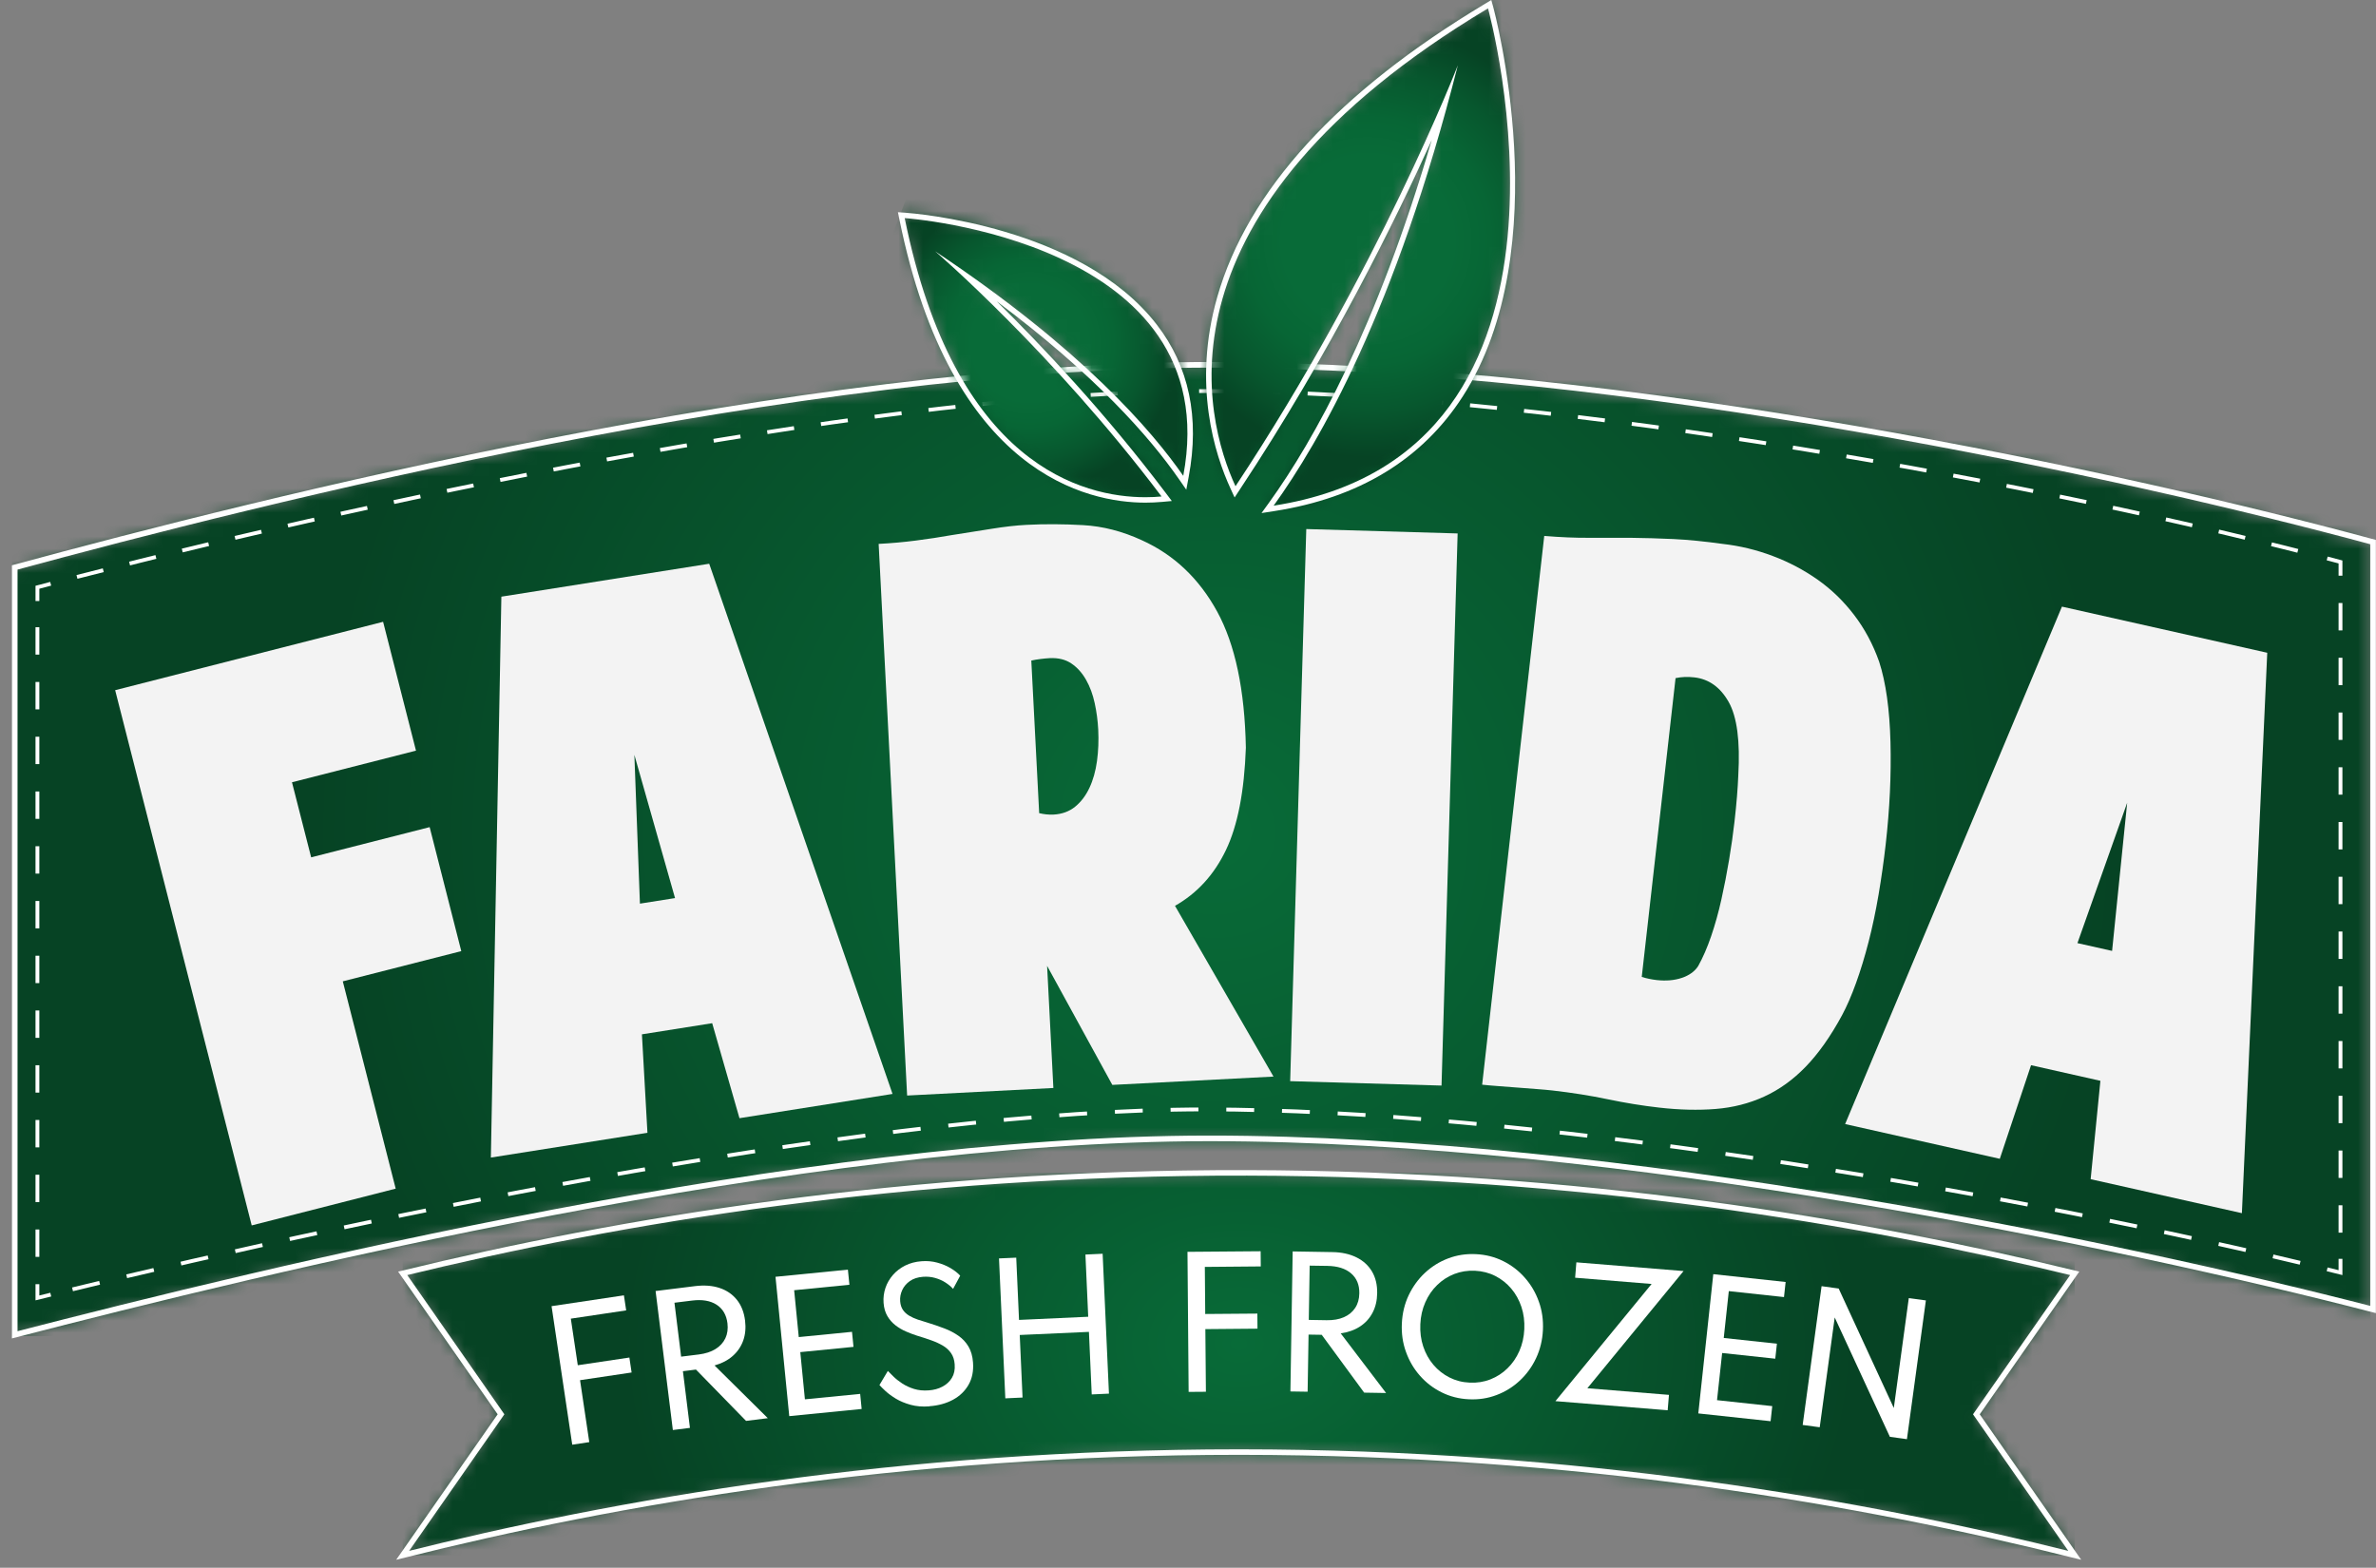 <svg xmlns="http://www.w3.org/2000/svg" width="197" height="130" viewBox="0 0 197 130" fill="none"><rect x="0" y="0" width="197" height="130" fill="#808080" stroke="none"/><mask id="mask0_289_1434" style="mask-type:luminance" maskUnits="userSpaceOnUse" x="1" y="30" width="196" height="81"><path d="M1 47.163V110.79C21.634 105.463 66.21 94.51 100.018 94.503C133.885 94.495 175.879 103.353 196.535 108.688V45.056C176.296 39.567 134.398 30.395 100.439 30.358H100.262C65.985 30.358 21.316 41.647 1 47.159" fill="white"></path></mask><g mask="url(#mask0_289_1434)"><path d="M196.535 30.362H1V110.794H196.535V30.362Z" fill="url(#paint0_radial_289_1434)"></path></g><mask id="mask1_289_1434" style="mask-type:luminance" maskUnits="userSpaceOnUse" x="33" y="97" width="140" height="32"><path d="M33.391 105.585C36.11 109.484 38.825 113.38 41.544 117.276L33.391 128.967C51.026 124.544 74.703 120.405 102.778 120.412C130.79 120.419 154.415 124.555 172.024 128.967C169.305 125.071 166.59 121.172 163.871 117.276L172.024 105.585C154.345 101.272 130.971 97.317 103.397 97.255H102.708C74.799 97.255 51.177 101.25 33.391 105.585Z" fill="white"></path></mask><g mask="url(#mask1_289_1434)"><path d="M172.024 97.255H33.391V128.971H172.024V97.255Z" fill="url(#paint1_radial_289_1434)"></path></g><path d="M172.02 105.585C154.345 101.272 130.967 97.317 103.394 97.255C75.186 97.188 51.317 101.213 33.387 105.585C36.106 109.484 38.821 113.38 41.54 117.276L33.387 128.967C51.022 124.544 74.695 120.405 102.774 120.408C130.786 120.416 154.412 124.551 172.02 128.967C169.301 125.068 166.586 121.172 163.867 117.276L172.02 105.585Z" stroke="white" stroke-width="0.457" stroke-miterlimit="10"></path><path d="M47.446 119.796L45.731 108.308L51.73 107.411L51.918 108.658L46.878 109.411L47.273 108.975L48 113.834L47.458 113.273L52.183 112.569L52.368 113.808L47.642 114.513L48 113.819L48.859 119.582L47.446 119.796Z" fill="white"></path><path d="M55.788 118.578L54.357 107.053L57.626 106.647C58.389 106.552 59.068 106.603 59.658 106.799C60.252 106.994 60.728 107.323 61.097 107.78C61.462 108.238 61.691 108.813 61.776 109.507C61.85 110.112 61.798 110.665 61.621 111.163C61.44 111.661 61.149 112.089 60.747 112.443C60.344 112.797 59.843 113.056 59.245 113.225L63.661 117.597L61.857 117.822L57.703 113.565L56.622 113.701L57.205 118.401L55.788 118.578ZM56.474 112.495L57.939 112.314C58.489 112.244 58.95 112.096 59.323 111.864C59.695 111.635 59.968 111.336 60.142 110.971C60.315 110.606 60.37 110.193 60.315 109.728C60.23 109.034 59.928 108.522 59.411 108.186C58.895 107.854 58.219 107.739 57.386 107.843L55.921 108.024L56.474 112.495Z" fill="white"></path><path d="M65.439 117.427L64.299 105.873L70.301 105.279L70.427 106.533L65.845 106.987L66.228 110.872L70.641 110.436L70.766 111.683L66.354 112.119L66.737 116.033L71.319 115.583L71.441 116.833L65.439 117.427Z" fill="white"></path><path d="M77.067 116.616C76.484 116.66 75.964 116.616 75.499 116.487C75.035 116.357 74.629 116.191 74.282 115.981C73.939 115.771 73.651 115.561 73.422 115.35C73.194 115.14 73.028 114.97 72.917 114.849L73.614 113.679C73.732 113.805 73.887 113.959 74.087 114.151C74.282 114.343 74.525 114.531 74.806 114.719C75.09 114.904 75.411 115.055 75.78 115.17C76.145 115.284 76.551 115.324 77.001 115.291C77.425 115.262 77.809 115.158 78.141 114.981C78.473 114.804 78.739 114.564 78.923 114.255C79.111 113.945 79.189 113.572 79.155 113.137C79.13 112.768 79.03 112.458 78.86 112.211C78.691 111.964 78.466 111.753 78.185 111.587C77.905 111.421 77.58 111.27 77.215 111.141C76.85 111.008 76.451 110.879 76.031 110.754C75.732 110.658 75.426 110.543 75.116 110.407C74.806 110.274 74.514 110.101 74.245 109.894C73.976 109.684 73.751 109.429 73.574 109.127C73.397 108.824 73.29 108.459 73.26 108.035C73.227 107.607 73.282 107.19 73.415 106.795C73.548 106.4 73.758 106.042 74.035 105.721C74.311 105.404 74.651 105.142 75.053 104.939C75.455 104.74 75.909 104.618 76.414 104.582C76.864 104.548 77.292 104.585 77.702 104.696C78.111 104.807 78.484 104.958 78.812 105.153C79.141 105.349 79.41 105.559 79.613 105.781L79.023 106.876C78.853 106.684 78.643 106.511 78.392 106.349C78.141 106.186 77.857 106.061 77.536 105.969C77.219 105.88 76.883 105.847 76.529 105.873C76.093 105.906 75.732 106.024 75.444 106.223C75.156 106.426 74.942 106.677 74.806 106.972C74.669 107.271 74.61 107.581 74.636 107.902C74.658 108.193 74.736 108.433 74.869 108.625C75.001 108.817 75.175 108.975 75.389 109.101C75.599 109.226 75.835 109.333 76.097 109.422C76.355 109.51 76.625 109.595 76.898 109.673C77.388 109.824 77.857 109.983 78.296 110.152C78.739 110.318 79.126 110.525 79.469 110.765C79.812 111.004 80.089 111.303 80.299 111.657C80.509 112.012 80.638 112.454 80.675 112.978C80.727 113.686 80.605 114.299 80.306 114.823C80.008 115.347 79.58 115.76 79.019 116.066C78.458 116.369 77.805 116.553 77.06 116.605" fill="white"></path><path d="M83.354 115.952L82.83 104.349L84.258 104.286L84.49 109.448L90.227 109.186L89.995 104.028L91.422 103.962L91.946 115.561L90.518 115.627L90.286 110.44L84.549 110.698L84.782 115.885L83.354 115.952Z" fill="white"></path><path d="M98.553 115.417L98.457 103.803L104.523 103.755L104.534 105.013L99.439 105.057L99.893 104.681L99.933 109.591L99.472 108.961L104.25 108.924L104.261 110.174L99.483 110.215L99.933 109.577L99.985 115.406L98.553 115.417Z" fill="white"></path><path d="M106.991 115.38L107.179 103.77L110.473 103.825C111.241 103.836 111.908 103.984 112.466 104.261C113.026 104.537 113.454 104.928 113.753 105.43C114.052 105.935 114.196 106.537 114.185 107.234C114.177 107.843 114.048 108.385 113.801 108.854C113.554 109.322 113.207 109.706 112.757 109.997C112.307 110.289 111.776 110.477 111.16 110.562L114.923 115.509L113.107 115.479L109.588 110.683L108.496 110.665L108.418 115.402L106.991 115.38ZM108.514 109.448L109.994 109.473C110.547 109.481 111.023 109.4 111.429 109.223C111.831 109.045 112.141 108.791 112.362 108.451C112.584 108.116 112.698 107.714 112.705 107.241C112.716 106.544 112.491 105.994 112.026 105.592C111.562 105.19 110.909 104.984 110.068 104.969L108.588 104.947L108.514 109.451V109.448Z" fill="white"></path><path d="M121.788 116.029C120.976 115.992 120.223 115.8 119.534 115.457C118.84 115.114 118.239 114.653 117.733 114.078C117.224 113.502 116.837 112.842 116.571 112.096C116.302 111.355 116.191 110.565 116.232 109.732C116.272 108.891 116.461 108.116 116.796 107.404C117.136 106.692 117.582 106.072 118.143 105.548C118.704 105.024 119.345 104.622 120.069 104.349C120.792 104.072 121.559 103.954 122.371 103.995C123.182 104.032 123.931 104.224 124.625 104.567C125.318 104.91 125.92 105.371 126.425 105.947C126.934 106.522 127.322 107.182 127.587 107.924C127.856 108.665 127.967 109.455 127.927 110.292C127.886 111.126 127.698 111.901 127.362 112.617C127.026 113.332 126.576 113.952 126.016 114.476C125.455 115 124.813 115.402 124.09 115.675C123.367 115.952 122.599 116.07 121.788 116.029ZM121.854 114.649C122.463 114.679 123.035 114.59 123.57 114.38C124.105 114.17 124.577 113.867 124.986 113.465C125.396 113.067 125.728 112.587 125.971 112.034C126.215 111.48 126.355 110.875 126.384 110.219C126.414 109.562 126.337 108.946 126.145 108.37C125.953 107.795 125.672 107.289 125.3 106.85C124.927 106.411 124.488 106.065 123.975 105.803C123.463 105.544 122.902 105.401 122.293 105.371C121.684 105.342 121.113 105.434 120.578 105.64C120.043 105.851 119.571 106.153 119.161 106.555C118.748 106.954 118.419 107.433 118.176 107.987C117.932 108.54 117.792 109.145 117.763 109.802C117.733 110.458 117.811 111.075 118.003 111.65C118.194 112.226 118.475 112.731 118.847 113.17C119.22 113.609 119.659 113.956 120.172 114.218C120.681 114.476 121.242 114.624 121.854 114.649Z" fill="white"></path><path d="M128.963 116.184L136.939 106.467L130.598 105.95L130.701 104.674L139.588 105.397L131.612 115.114L138.378 115.664L138.271 116.94L128.963 116.184Z" fill="white"></path><path d="M140.81 117.202L142.053 105.655L148.051 106.304L147.915 107.555L143.34 107.061L142.92 110.945L147.328 111.421L147.192 112.665L142.787 112.192L142.363 116.103L146.941 116.597L146.805 117.848L140.81 117.202Z" fill="white"></path><path d="M149.464 118.158L151.032 106.651L152.449 106.847L157.02 116.752L158.263 107.64L159.68 107.832L158.108 119.338L156.695 119.143L152.121 109.245L150.877 118.35L149.464 118.158Z" fill="white"></path><path d="M9.548 57.231L31.764 51.56L34.491 62.244L24.209 64.867L25.799 71.091L35.623 68.586L38.246 78.868L28.422 81.373L32.808 98.564L20.87 101.612L9.548 57.231Z" fill="#F3F3F3"></path><path d="M53.224 85.767L53.681 93.931L40.699 95.986L41.57 49.476L58.802 46.746L74.002 90.71L61.311 92.721L59.049 84.844L53.228 85.767H53.224ZM52.597 62.591L53.058 74.931L55.969 74.47L52.597 62.591Z" fill="#F3F3F3"></path><path d="M105.589 89.271L92.226 89.961L86.818 80.089L87.338 90.216L75.212 90.843L72.851 45.1C73.909 45.045 74.95 44.953 75.964 44.82C76.979 44.691 77.956 44.54 78.894 44.374C80.026 44.197 81.129 44.023 82.203 43.85C83.276 43.676 84.243 43.566 85.11 43.522C86.6 43.444 88.165 43.451 89.802 43.544C91.441 43.636 93.064 44.053 94.676 44.798C97.336 46.001 99.413 47.967 100.914 50.704C102.412 53.442 103.205 57.205 103.298 62.001C103.168 65.627 102.619 68.46 101.641 70.497C100.663 72.533 99.258 74.072 97.421 75.112L105.589 89.271ZM86.161 67.428C86.56 67.523 86.954 67.564 87.346 67.546C88.05 67.509 88.651 67.291 89.142 66.893C89.633 66.494 90.028 65.97 90.33 65.325C90.632 64.683 90.839 63.941 90.954 63.108C91.068 62.277 91.101 61.41 91.057 60.507C91.02 59.761 90.92 59.027 90.765 58.308C90.61 57.589 90.371 56.939 90.046 56.367C89.721 55.795 89.316 55.342 88.825 55.013C88.338 54.685 87.737 54.538 87.032 54.574C86.796 54.586 86.541 54.611 86.268 54.645C85.995 54.678 85.741 54.722 85.508 54.774L86.161 67.431V67.428Z" fill="#F3F3F3"></path><path d="M108.307 43.869L106.972 89.651L119.521 90.016L120.856 44.234L108.307 43.869Z" fill="#F3F3F3"></path><path d="M128.042 44.44C129.373 44.551 130.613 44.602 131.76 44.595C132.908 44.588 134.055 44.588 135.199 44.595C136.346 44.606 137.526 44.643 138.748 44.698C139.965 44.757 141.337 44.894 142.854 45.104C144.259 45.263 145.635 45.595 146.982 46.104C148.328 46.609 149.568 47.266 150.704 48.067C151.841 48.867 152.848 49.841 153.726 50.989C154.604 52.136 155.297 53.431 155.806 54.873C156.364 56.596 156.673 58.817 156.744 61.532C156.814 64.251 156.681 67.073 156.349 70.003C156.19 71.408 155.991 72.799 155.758 74.179C155.522 75.555 155.249 76.861 154.932 78.089C154.615 79.322 154.268 80.458 153.892 81.502C153.515 82.55 153.128 83.442 152.726 84.188C151.778 85.94 150.774 87.357 149.723 88.445C148.672 89.533 147.52 90.36 146.27 90.931C145.019 91.503 143.676 91.843 142.238 91.957C140.802 92.071 139.242 92.035 137.563 91.843C136.158 91.684 134.741 91.452 133.31 91.153C131.878 90.85 130.344 90.611 128.706 90.422C128.355 90.385 127.912 90.341 127.385 90.304C126.857 90.264 126.315 90.219 125.769 90.179C125.219 90.138 124.692 90.094 124.179 90.057C123.67 90.02 123.238 89.98 122.888 89.943L128.038 44.433L128.042 44.44ZM136.125 81.007C136.316 81.07 136.516 81.122 136.73 81.166C136.94 81.21 137.146 81.244 137.342 81.266C138.124 81.354 138.821 81.295 139.437 81.089C140.054 80.882 140.507 80.557 140.795 80.115C141.19 79.41 141.551 78.58 141.876 77.628C142.201 76.676 142.485 75.662 142.725 74.581C142.964 73.504 143.178 72.408 143.363 71.301C143.547 70.195 143.698 69.136 143.813 68.118C143.898 67.376 143.964 66.69 144.016 66.063C144.067 65.435 144.104 64.845 144.126 64.295C144.289 61.466 144.023 59.441 143.33 58.212C142.64 56.987 141.688 56.305 140.474 56.168C139.928 56.105 139.412 56.127 138.925 56.231L136.121 81.007H136.125Z" fill="#F3F3F3"></path><path d="M168.397 88.334L165.808 96.089L152.984 93.208L170.961 50.302L187.983 54.128L185.881 100.597L173.341 97.779L174.149 89.622L168.397 88.327V88.334ZM176.37 66.564L172.245 78.204L175.119 78.849L176.37 66.564Z" fill="#F3F3F3"></path><path d="M196.756 108.584C176.101 103.25 134.106 94.392 100.239 94.396C66.431 94.403 21.855 105.356 1.221 110.683V47.052C21.575 41.529 66.358 30.215 100.66 30.251C134.619 30.288 176.517 39.46 196.756 44.949V108.581V108.584Z" stroke="white" stroke-width="0.465" stroke-miterlimit="10"></path><path d="M194.056 104.386V105.526C193.691 105.434 193.322 105.345 192.949 105.253" stroke="white" stroke-width="0.317" stroke-miterlimit="10"></path><path d="M190.71 104.711C164.406 98.417 125.909 91.994 99.892 91.994H99.83C73.459 91.998 31.768 100.593 5.327 107.079" stroke="white" stroke-width="0.317" stroke-miterlimit="10" stroke-dasharray="2.31 2.31"></path><path d="M4.209 107.352C3.837 107.444 3.468 107.537 3.103 107.625V106.485" stroke="white" stroke-width="0.317" stroke-miterlimit="10"></path><path d="M3.103 104.22V50.97" stroke="white" stroke-width="0.317" stroke-miterlimit="10" stroke-dasharray="2.27 2.27"></path><path d="M3.103 49.837V48.697C3.468 48.602 3.833 48.506 4.202 48.406" stroke="white" stroke-width="0.317" stroke-miterlimit="10"></path><path d="M6.382 47.838C32.834 40.994 73.802 32.428 99.893 32.428H100.247C126.577 32.458 165.704 39.272 191.861 46.019" stroke="white" stroke-width="0.317" stroke-miterlimit="10" stroke-dasharray="2.25 2.25"></path><path d="M192.953 46.307C193.322 46.403 193.69 46.499 194.056 46.598V47.738" stroke="white" stroke-width="0.317" stroke-miterlimit="10"></path><path d="M194.056 50.003V103.253" stroke="white" stroke-width="0.317" stroke-miterlimit="10" stroke-dasharray="2.27 2.27"></path><mask id="mask2_289_1434" style="mask-type:luminance" maskUnits="userSpaceOnUse" x="100" y="0" width="26" height="43"><path d="M123.23 0.476C94.558 17.653 99.889 35.368 102.206 40.393L102.375 40.762L102.6 40.423C111.392 27.145 117.328 14.255 119.781 8.544C115.007 26.057 109.374 36.243 105.389 41.777L105.072 42.216L105.607 42.134C112.532 41.061 117.73 37.907 121.054 32.753C128.96 20.501 123.621 0.812 123.566 0.612L123.485 0.328L123.23 0.48V0.476Z" fill="white"></path></mask><g mask="url(#mask2_289_1434)"><path d="M98.968 -11.16L80.574 36.858L124.561 53.708L142.955 5.69L98.968 -11.16Z" fill="url(#paint2_radial_289_1434)"></path></g><mask id="mask3_289_1434" style="mask-type:luminance" maskUnits="userSpaceOnUse" x="74" y="17" width="25" height="25"><path d="M74.762 17.882C79.03 38.936 90.293 41.212 94.938 41.212C95.451 41.212 95.912 41.186 96.303 41.149L96.705 41.112L96.462 40.788C90.194 32.483 83.572 25.895 80.104 22.644C90.039 29.639 95.24 35.52 97.897 39.342L98.207 39.784L98.306 39.253C99.217 34.409 98.339 30.218 95.702 26.802C89.434 18.697 75.145 17.623 75.001 17.616L74.703 17.594L74.762 17.885V17.882Z" fill="white"></path></mask><g mask="url(#mask3_289_1434)"><path d="M77.845 9.409L66.818 38.196L96.087 49.408L107.115 20.621L77.845 9.409Z" fill="url(#paint3_radial_289_1434)"></path></g><path d="M75.009 18.084C75.009 18.084 101.782 19.925 98.107 39.456C95.517 35.73 89.751 28.979 77.54 20.84C77.54 20.84 87.231 29.141 96.307 41.168C95.923 41.205 95.469 41.23 94.964 41.23C89.847 41.23 79.178 38.641 75.009 18.084ZM74.448 17.59L74.566 18.173C78.872 39.393 90.267 41.681 94.968 41.681C95.436 41.681 95.901 41.658 96.351 41.618L97.159 41.544L96.672 40.898C91.614 34.195 86.324 28.606 82.642 24.987C90.85 31.122 95.34 36.265 97.742 39.718L98.358 40.607L98.557 39.544C99.48 34.63 98.59 30.381 95.908 26.913C89.578 18.723 75.636 17.679 75.046 17.638L74.452 17.598L74.448 17.59Z" fill="white"></path><path d="M123.374 0.694C123.374 0.694 133.619 37.586 105.6 41.931C109.385 36.678 115.727 25.71 120.873 5.412C120.873 5.412 114.31 22.397 102.438 40.319C99.867 34.745 95.163 17.594 123.374 0.694ZM123.651 0L123.142 0.306C110.923 7.626 103.449 15.808 100.925 24.629C98.852 31.878 100.726 37.693 102.025 40.511L102.364 41.249L102.811 40.57C110.322 29.226 115.749 18.169 118.707 11.614C114.14 27.208 108.961 36.483 105.227 41.67L104.596 42.544L105.662 42.378C112.653 41.293 117.903 38.106 121.264 32.897C129.222 20.56 123.861 0.775 123.806 0.576L123.647 0.004L123.651 0Z" fill="white"></path><defs><radialGradient id="paint0_radial_289_1434" cx="0" cy="0" r="1" gradientUnits="userSpaceOnUse" gradientTransform="translate(100.776 69.04) scale(75.101 73.026)"><stop stop-color="#086B38"></stop><stop offset="0.48" stop-color="#07592F"></stop><stop offset="1" stop-color="#064324"></stop></radialGradient><radialGradient id="paint1_radial_289_1434" cx="0" cy="0" r="1" gradientUnits="userSpaceOnUse" gradientTransform="translate(102.726 111.428) scale(51.196 39.089)"><stop stop-color="#086B38"></stop><stop offset="0.48" stop-color="#07592F"></stop><stop offset="1" stop-color="#064324"></stop></radialGradient><radialGradient id="paint2_radial_289_1434" cx="0" cy="0" r="1" gradientUnits="userSpaceOnUse" gradientTransform="translate(113.404 19.978) rotate(-159.04) scale(17.943 17.943)"><stop stop-color="#086B38"></stop><stop offset="0.39" stop-color="#086B38"></stop><stop offset="0.57" stop-color="#076635"></stop><stop offset="0.79" stop-color="#07572E"></stop><stop offset="1" stop-color="#064324"></stop></radialGradient><radialGradient id="paint3_radial_289_1434" cx="0" cy="0" r="1" gradientUnits="userSpaceOnUse" gradientTransform="translate(85.377 28.441) rotate(-159.04) scale(12.243)"><stop stop-color="#086B38"></stop><stop offset="0.39" stop-color="#086B38"></stop><stop offset="0.57" stop-color="#076635"></stop><stop offset="0.79" stop-color="#07572E"></stop><stop offset="1" stop-color="#064324"></stop></radialGradient></defs></svg>